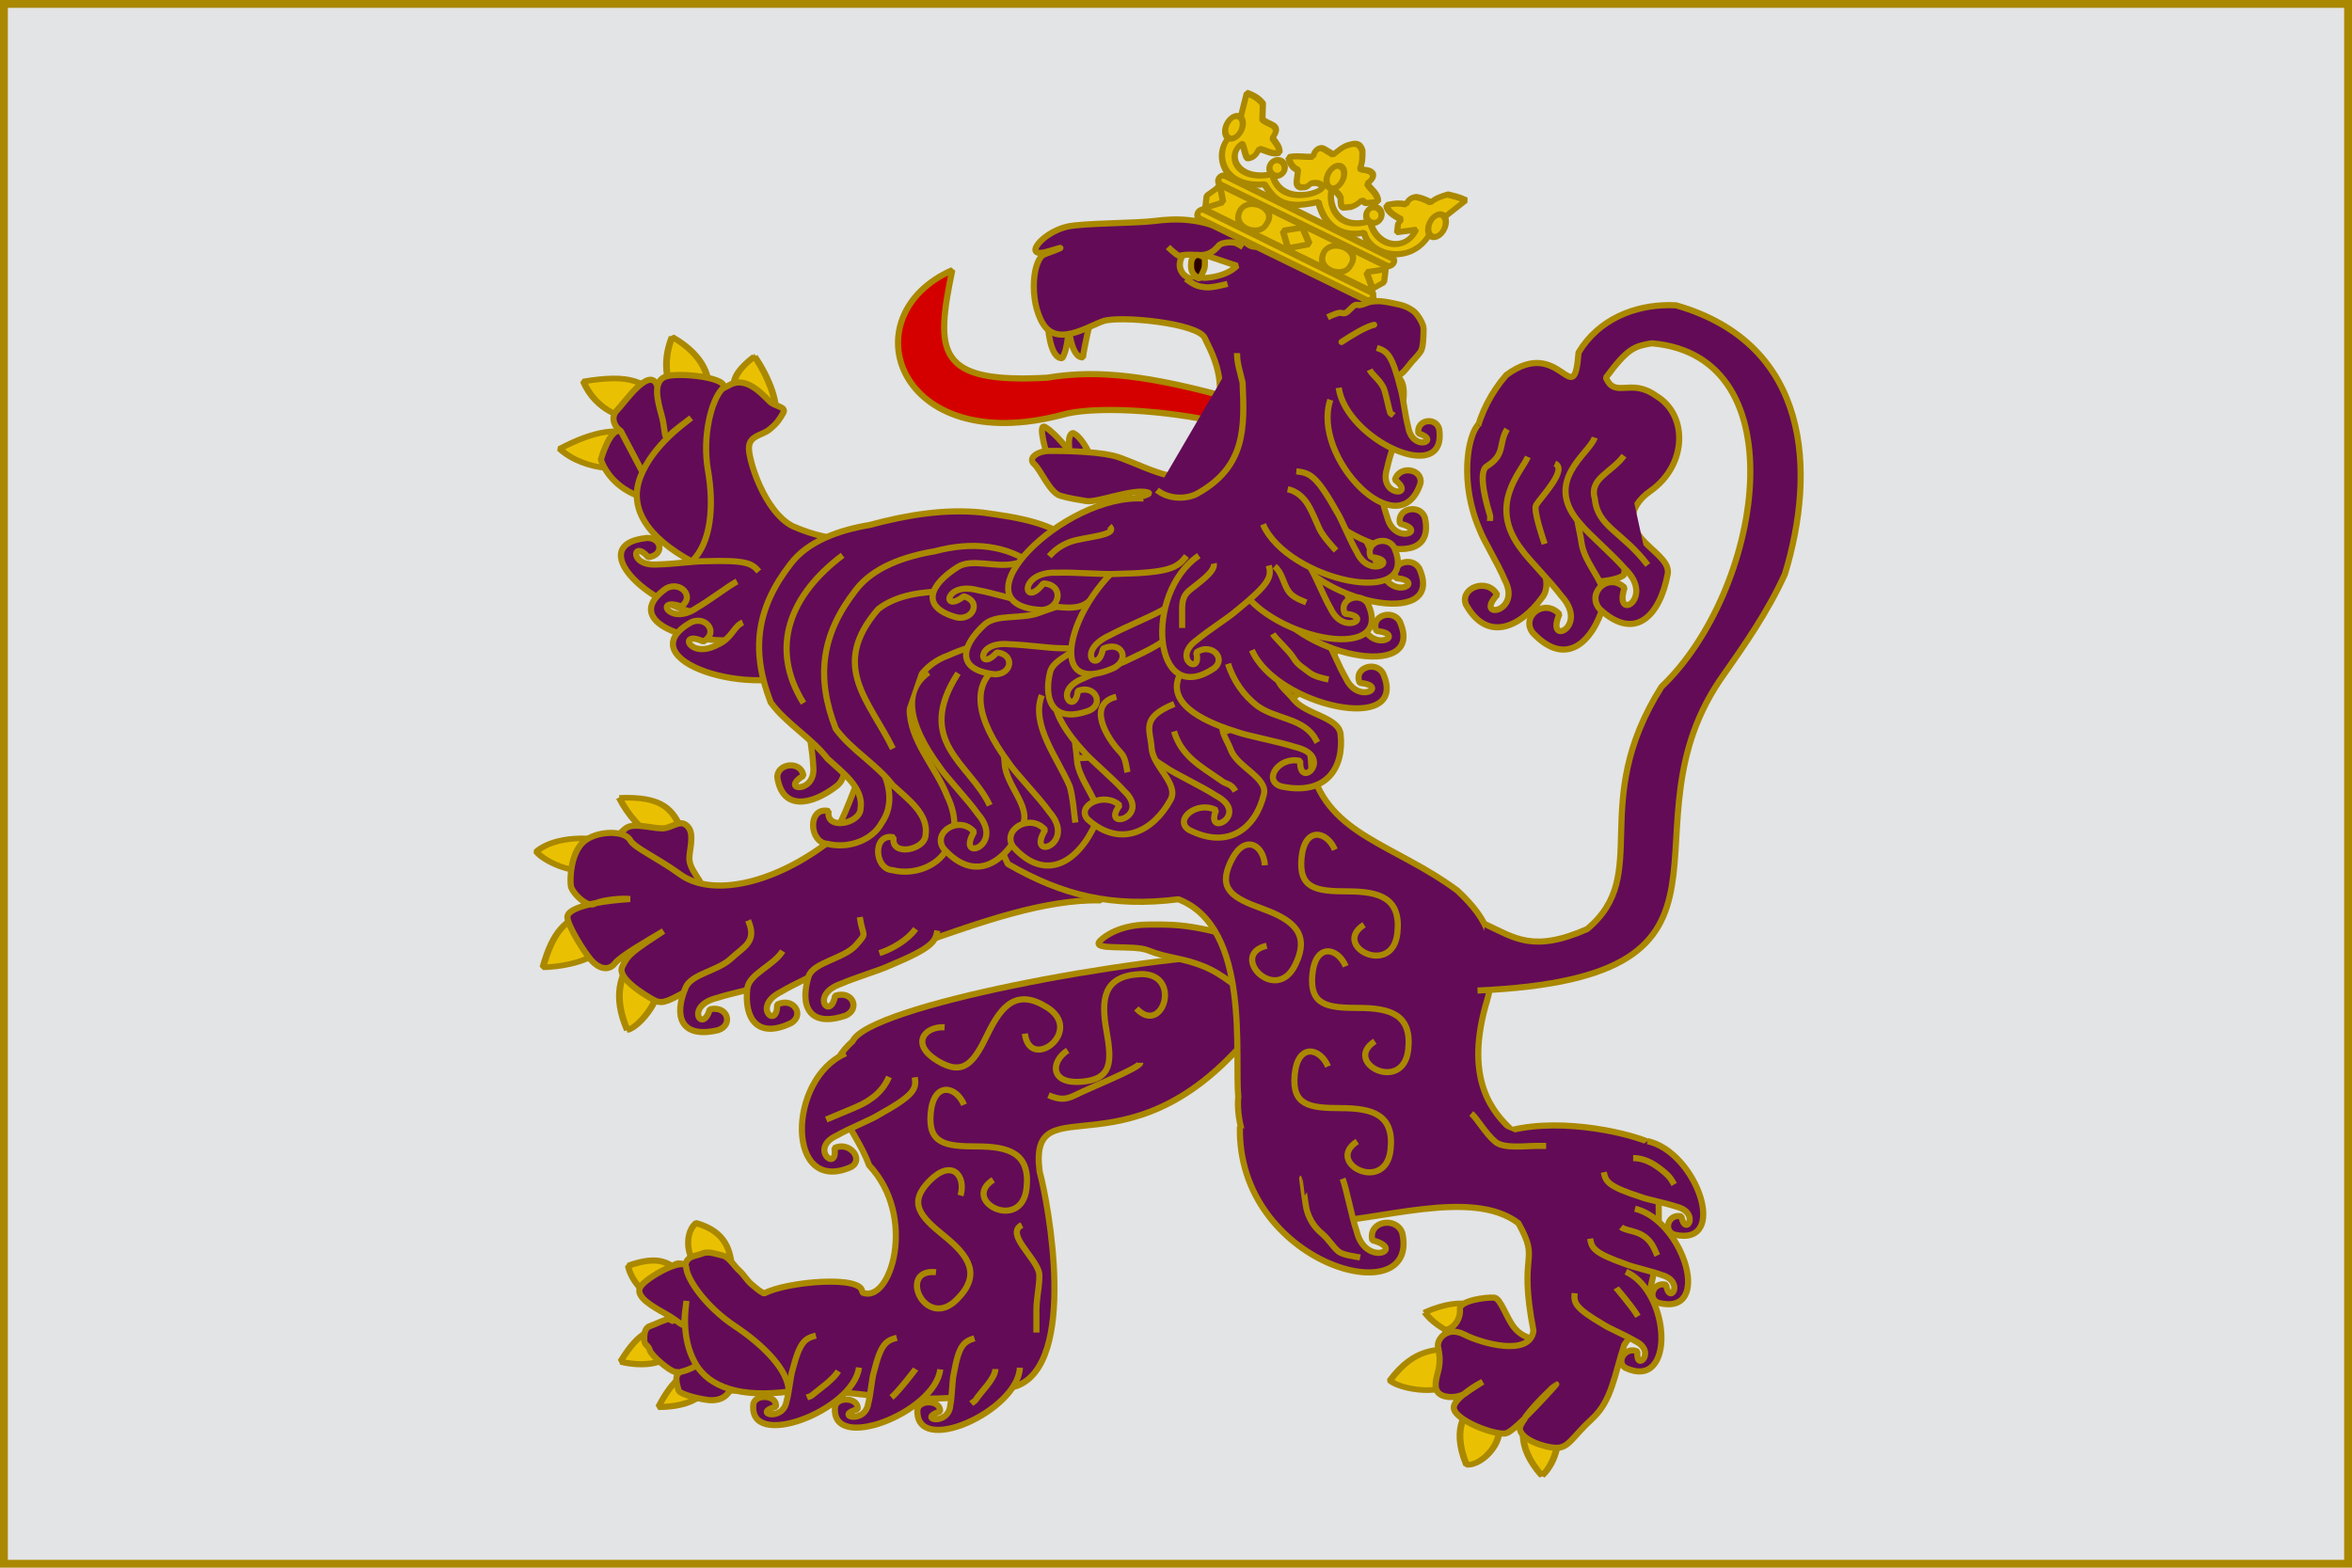 <?xml version="1.0" encoding="UTF-8"?>
<!-- Created with Inkscape (http://www.inkscape.org/) -->
<svg id="Reino_Leon" width="750" height="500" version="1.0" xmlns="http://www.w3.org/2000/svg" xmlns:cc="http://creativecommons.org/ns#" xmlns:dc="http://purl.org/dc/elements/1.1/" xmlns:rdf="http://www.w3.org/1999/02/22-rdf-syntax-ns#" xmlns:xlink="http://www.w3.org/1999/xlink">
 <g id="layer1" transform="translate(540.865 -232.396)">
  <rect id="rect15225" x="-539.615" y="233.646" width="747.5" height="497.5" style="fill:#e3e4e5;stroke-width:2.5;stroke:#aa8800"/>
  <g id="g5628" transform="matrix(.992 0 0 .992 -735.092 393.637)" style="fill:#630b57">
   <g id="g5631" transform="matrix(.576 0 0 .576 1033.633 -198.115)" style="fill:#630b57">
    <g id="g15927" transform="translate(-1432.404 -1964.693)" style="fill:#630b57">
     <g id="g26480" transform="matrix(3.432 0 0 3.432 -1967.709 1283.445)" style="fill:#630b57;stroke:#aa8800">
      <path id="path26482" d="m667.781 437.928c3.209-5.248 5.067-5.249 8.212-5.662 0.139 1.179 0.354 1.969-0.212 3.143 0.421 3.623-5.968 3.167-7.999 2.519z" style="fill-rule:evenodd;fill:#eac102;stroke-linejoin:bevel;stroke:#aa8800"/>
      <g id="g26484" transform="matrix(.55 0 0 .462 2172.075 -485.818)" style="fill:#eac102;stroke-linejoin:bevel;stroke-width:1.984;stroke:#aa8800">
       <path id="path26486" d="m-2462.652 2039.669c-7.982-10.726-5.747-18.834-3.26-22.384 2.301 0.9 4.253 1.823 6.442 4.42 3.265 2.668 0.953 13.634-3.182 17.963z" style="fill-rule:evenodd;fill:#eac102;stroke-linejoin:bevel;stroke-width:1.984;stroke:#aa8800"/>
       <path id="path26488" d="m-2484.983 2035.764c-4.753-13.668 0.453-20.096 3.61-22.1 1.903 1.948 3.48 3.746 4.866 7.181 3.917 5.263-3.716 15.638-8.476 14.919z" style="fill-rule:evenodd;fill:#eac102;stroke-linejoin:bevel;stroke-width:1.984;stroke:#aa8800"/>
       <path id="path26490" d="m-2507.6 2006.154c7.313-11.798 14.192-11.044 19.958-11.008-0.1 2.938 0.058 6.297-0.829 10.395-2.451 6.473-16.012 3.886-19.129 0.613z" style="fill-rule:evenodd;fill:#eac102;stroke-linejoin:bevel;stroke-width:1.984;stroke:#aa8800"/>
       <path id="path26492" d="m-2497.302 1982.154c12.116-6.362 17.203-1.776 22.33 2.049-1.36 2.447-3.963 3.821-6.06 5.235-2.167 4.05-12.156-0.587-16.27-7.285z" style="fill-rule:evenodd;fill:#eac102;stroke-linejoin:bevel;stroke-width:1.984;stroke:#aa8800"/>
      </g>
      <g id="g26494" transform="matrix(.55 0 0 .462 2171.798 -486.285)" style="fill:#eac102;stroke-linejoin:bevel;stroke-width:1.984;stroke:#aa8800">
       <path id="path26496" d="m-2745.558 1655.468c13.996-2.807 18.436 0.051 22.739 6.923-0.651 1.781-3.823 5.691-6.678 6.21-3.491 0.416-12.235-2.44-16.061-13.133z" style="fill-rule:evenodd;fill:#eac102;stroke-linejoin:bevel;stroke-width:1.984;stroke:#aa8800"/>
       <path id="path26498" d="m-2694.972 1646.643c4.093 6.895 7.987 18.24 5.442 22.366-2.884 0.041-7.445-2.72-9.287-5.584 1.755-2.241-8.162-5.824 3.845-16.782z" style="fill-rule:evenodd;fill:#eac102;stroke-linejoin:bevel;stroke-width:1.984;stroke:#aa8800"/>
       <path id="path26500" d="m-2752.559 1679.167c10.084-6.34 18.748-8.528 24.705-3.113-1.227 2.465-1.155 6.05-3.467 7.603 0.409 3.709-13.747 3.811-21.238-4.49z" style="fill-rule:evenodd;fill:#eac102;stroke-linejoin:bevel;stroke-width:1.984;stroke:#aa8800"/>
       <path id="path26502" d="m-2719.326 1639.769c9.717 6.597 11.691 14.969 10.372 20.717-3.054 0.822-6.455 0.405-8.765-0.991-2.921-1.43-4.813-10.373-1.607-19.726z" style="fill-rule:evenodd;fill:#eac102;stroke-linejoin:bevel;stroke-width:1.984;stroke:#aa8800"/>
      </g>
      <path id="path26504" d="m672.089 297.622 2.855-5.837c-2.751-0.45-5.294-4.346-7.076-5.131-1.781-0.785-3.279 4.587-3.279 4.587 0.681 2.048 2.758 5.112 7.5 6.381z" style="fill-rule:evenodd;fill:#630b57;stroke-linejoin:bevel;stroke:#aa8800"/>
      <path id="path26506" d="m679.455 308.622c3.151 4.479 4.213 10.429 7.953 11.428 33.759 9.015 8.943 1.056 12.775 1.508 3.832 0.452 6.823 6.426 10.656 6.878 3.832 0.452 11.062-4.315 14.895-3.862 3.832 0.452 9.946-0.678 12.775 1.508l1.706-22.524c-26.302-4.907-30.086 4.729-44.423-1.478-4.722-2.395-7.327-11.135-7.122-12.949 0.208-1.838 2.101-1.804 3.315-2.771 1.263-1.005 1.722-1.765 2.262-2.719 0.516-0.911-1.055-1.038-1.906-1.609-0.851-0.571-3.802-4.643-6.826-2.918-3.12 1.78-10.504 3.702-11.737 0.178-1.208-3.453-5.406 2.777-6.548 3.91-1.142 1.134-0.459 2.739 0.585 3.373z" style="fill-rule:evenodd;fill:#630b57;stroke-linejoin:bevel;stroke:#aa8800"/>
      <path id="path26508" d="m679.346 307.812c-7.287-3.99-10.308-8.732-8.317-13.796 2.015-5.125 7.103-8.64 8.245-9.564-1.215 0.984-2.541 1.826-3.532 2.854-0.991 1.028-0.61-0.882-1.269-3.226-0.659-2.345-1.528-5.536 0.618-6.33 2.146-0.795 10.931 0.236 9.235 1.982-1.733 1.785-3.302 7.654-2.325 13.253 1.008 5.782 0.522 11.855-2.655 14.827z" style="fill-rule:evenodd;fill:#630b57;stroke-linejoin:bevel;stroke:#aa8800"/>
      <path id="path26510" d="m690.271 309.444c-1.131-1.343-2.006-1.887-8.876-1.67-1.467-0.02-5.173 0.481-7.397 0.517-5.008 0.455-4.203-4.157-1.741-1.182 2.681-0.242 2.287-3.163-0.161-3.124-11.339 1.152 2.464 13.632 12.583 12.526" style="fill-rule:evenodd;fill:#630b57;stroke-linejoin:bevel;stroke:#aa8800"/>
      <path id="path26512" d="m686.72 311.06c-1.393 0.736-4.503 3.126-6.566 4.306-4.368 3.017-7.014-1.828-2.507-0.239 2.339-1.614-0.186-4.216-2.457-2.918-9.798 6.947 12.375 11.826 21.061 5.552" style="fill-rule:evenodd;fill:#630b57;stroke-linejoin:bevel;stroke:#aa8800"/>
      <path id="path26514" d="m687.672 317.728c-1.486 0.613-1.777 2.565-3.992 3.564-4.77 2.633-6.639-2.446-2.437-0.459 2.554-1.408 0.461-4.233-1.977-3.134-10.728 6.086 10.397 12.917 19.926 7.407" style="fill-rule:evenodd;fill:#630b57;stroke-linejoin:bevel;stroke:#aa8800"/>
      <g id="g26516" transform="matrix(.55 0 0 .462 2171.798 -486.285)" style="fill:#eac102;stroke-linejoin:bevel;stroke-width:1.984;stroke:#aa8800">
       <path id="path26518" d="m-2734.942 1802.047c12.774-0.615 15.768 3.932 18.505 11.506-2.067 1.389-5.947 1.056-8.545 1.127-2.884-0.321-7.521-6.771-9.96-12.633z" style="fill-rule:evenodd;fill:#eac102;stroke-linejoin:bevel;stroke-width:1.984;stroke:#aa8800"/>
       <path id="path26520" d="m-2759.439 1820.967c5.402-5.663 17.102-5.543 22.727-2.91-0.21 3.077-2.912 7.151-6.121 8.062-3.547 4.13-14.308-1.413-16.605-5.152z" style="fill-rule:evenodd;fill:#eac102;stroke-linejoin:bevel;stroke-width:1.984;stroke:#aa8800"/>
       <path id="path26522" d="m-2757.517 1861.67c3.03-13.054 6.971-16.922 13.149-19.296 0.876 2.434 5.437 7.908 4.69 10.762-1.49 7.008-14.705 8.639-17.839 8.534z" style="fill-rule:evenodd;fill:#eac102;stroke-linejoin:bevel;stroke-width:1.984;stroke:#aa8800"/>
       <path id="path26524" d="m-2732.562 1883.829c-4.461-12.366-1.738-19.464 1.328-25.148 2.019 1.378 6.879 4.394 8.055 6.912 1.45 5.637-5.139 16.747-9.384 18.236z" style="fill-rule:evenodd;fill:#eac102;stroke-linejoin:bevel;stroke-width:1.984;stroke:#aa8800"/>
      </g>
      <path id="path26526" d="m680.787 359.987c-7.476 2.704-11.022-0.885-13.587-3.102-2.564-2.217 0.032-4.524 1.407-5.653 1.375-1.129 5.017 0.281 6.521-0.068 1.503-0.348 2.539-1.434 3.638-0.184 1.098 1.25 0.154 3.922 0.211 5.231 0.057 1.31 0.992 2.422 1.81 3.776z" style="fill-rule:evenodd;fill:#630b57;stroke-linejoin:bevel;stroke:#aa8800"/>
      <path id="path26528" d="m706.35 343.478c-1.907 4.887-3.396 8.977-5.473 10.497-8.719 6.38-18.319 8.384-23.39 4.731-3.95-2.846-7.413-4.284-8.128-5.564-0.959-1.717-5.694-1.554-7.704 0.375-2.011 1.929-2.129 6.027-1.943 7.096 0.157 0.901 1.876 2.756 3.089 2.958 0.296-0.069 0.7-0.149 1.034-0.213 1.301-0.516 3.942-0.79 5.51-0.651-2.261 0.156-4.029 0.369-5.51 0.651-0.113 0.045-0.309 0.121-0.399 0.169-0.178 0.095-0.408 0.081-0.636 0.044-2.564 0.597-3.716 1.348-3.656 2.153 0.104 1.394 2.706 5.614 3.888 6.948 1.182 1.333 2.764 1.825 3.822 0.514 1.057-1.311 5.262-3.656 7.915-5.265-5.194 3.387-5.797 3.867-6.712 5.805-0.868 1.837 3.461 4.444 4.891 5.272 1.43 0.828 2.048 0.626 5.409-1.213 3.318-1.815 3.098 0.438 8.155-1.357 18.155 1.405 41.008-13.861 59.34-13.503 0.453-1.023 0.713-1.763 0.936-2.414-0.077-0.749 0.045-1.343 0.172-1.706-0.187-1.621-0.243-3.367-0.882-5.186-0.862-2.454-1.041-4.231-2.711-6.274-4.19-5.126 45.451-56.182-37.016-3.867zm40.438 17.033c0.024 0.235 0.291 0.547 0.71 0.924-0.029-0.107-0.057-0.231-0.093-0.333-0.165-0.471-0.261-0.954-0.345-1.463-0.068 0.251-0.155 0.529-0.272 0.871z" style="fill-rule:evenodd;fill:#630b57;stroke-linejoin:bevel;stroke:#aa8800"/>
      <path id="path26530" d="m699.923 371.684c-0.527 1.836-1.176 2.73-8.437 4.978-1.519 0.551-5.622 1.355-7.956 2.119-5.438 1.323-2.364 5.935-1.241 1.885 2.91-0.71 3.915 2.537 1.346 3.379-3.093 0.717-4.891 0.113-5.677-1.233-0.785-1.346-0.558-3.436 0.403-5.692 0.96-2.256 5.223-2.691 7.368-4.704 2.145-2.014 4.315-2.714 2.802-6.226" style="fill-rule:evenodd;fill:#630b57;stroke-linejoin:bevel;stroke:#aa8800"/>
      <path id="path26532" d="m707.678 367.483c0.03 1.889-0.334 2.891-6.705 6.594-1.308 0.853-5.046 2.494-7.082 3.725-4.877 2.424-0.541 6.245-0.647 2.086 2.61-1.299 4.54 1.634 2.299 2.99-2.784 1.344-4.704 1.138-5.862-9.2e-4 -1.157-1.139-1.552-3.21-1.287-5.598 0.266-2.387 4.266-3.704 5.751-6.105" style="fill-rule:evenodd;fill:#630b57;stroke-linejoin:bevel;stroke:#aa8800"/>
      <path id="path26534" d="m680.049 415.414c5.085 1.432 5.603 4.718 5.879 7.434-1.414 0.055-3.486 0.239-4.845-0.309-2.157 0.022-3.371-5.133-1.034-7.125z" style="fill-rule:evenodd;fill:#eac102;stroke-linejoin:bevel;stroke:#aa8800"/>
      <path id="path26536" d="m673.934 445.321c2.661-5.039 4.331-5.462 7.141-6.516 0.175 0.937 1.176 2.314 0.717 3.407-1.294 2.563-5.336 3.14-7.858 3.109z" style="fill-rule:evenodd;fill:#eac102;stroke-linejoin:bevel;stroke:#aa8800"/>
      <path id="path26538" d="m771.677 371.072c-0.069 7.9e-4 -0.137 9e-3 -0.206 0.029-0.168 0.047-0.336 0.203-0.481 0.404 0.532-0.017 1.099-0.037 1.598-0.043 0 0-0.43-0.395-0.911-0.39zm-0.687 0.433c-20.187 0.646-62.843 8.608-65.464 14.333-7.71 6.893 0.271 13.326 2.664 20.164 7.921 8.371 3.516 22.732-1.117 20.698 0.306-2.905-12.428-1.759-15.949 0.173-0.722-0.37-1.368-0.929-2.028-1.487-0.721-0.609-1.369-1.695-1.925-2.165-0.85-0.717-1.718-2.301-2.784-2.526-0.784-0.166-2.289-0.752-3.214-0.361-1.107 0.467-2.366 0.362-2.784 1.617-0.058 0.098-0.1 0.202-0.12 0.303-0.142-0.068-0.276-0.124-0.412-0.159-0.629-0.244-1.497-0.125-1.77 0.765l0.481 8.097c-0.016 0.177-0.036 0.368-0.051 0.548-0.185-0.177-0.581-0.302-0.808-0.462-0.504-0.084-2.229 0.825-3.162 1.14-0.866 0.293-0.911 1.393-0.911 2.122-6e-5 1.115 0.611 0.791 0.911 1.804 0.255 0.861 3.172 3.361 4.125 3.522 0.205 0.035 0.361 0.021 0.533 0 0.014 0.847 0.093 1.48 0.223 1.487 0-4e-5 1.927 2.07 3.265 2.136 1.051 0.052 3.46-0.407 4.658-0.635 0.017-3e-3 0.036 3e-3 0.052 0 0.529 0.074 1.19 0.032 2.131-0.101 0.723-0.102 1.21-0.204 1.719-0.303 0.03-6e-3 0.073 6e-3 0.103 0 14.292-0.765 26.835 4.542 42.881-0.318 9.849-3.71 5.173-29.467 3.695-34.858-1.923-15.104 15.261 2.643 35.851-24.278-1.707-7.61-1.445-10.355-0.791-11.259z" style="fill-rule:evenodd;fill:#630b57;stroke-linejoin:bevel;stroke:#aa8800"/>
      <path id="path26540" d="m669.006 422.371c5.306-1.914 7.033-0.366 9.165 1.798-0.361 1.407-2.126 2.761-3.223 3.31-2.868 0.827-5.563-2.942-5.943-5.108z" style="fill-rule:evenodd;fill:#eac102;stroke-linejoin:bevel;stroke:#aa8800"/>
      <path id="path26542" d="m817.956 434.636c-1.698 2.373-8.154 2.269-11.535 2.138-3.472-0.135-5.437-3.61-4.153-4.048 1.259-0.429 2.156-1.934 2.006-3.282-0.161-1.444 4.44-2.023 5.591-1.895 1.06 0.118 1.921 3.223 3.248 4.873 1.373 1.709 3.402 1.987 4.844 2.214z" style="fill-rule:evenodd;fill:#630b57;stroke-linejoin:bevel;stroke:#aa8800"/>
      <path id="path26544" d="m773.387 370.755c-0.082 0.336-6.828-2.307-10.001-2.984-3.73-0.796-5.608-0.962-9.958-0.898-4.412 0.065-6.88 1.835-7.649 2.616-1.69 1.716 5.344 0.595 7.735 1.557 3.371 1.354 5.458 1.159 8.999 2.581 3.302 1.327 5.628 3.617 8.062 5.308 4.713 3.275 4.163-1.99 3.139-4.428-0.497-1.182-0.217-2.501-0.326-3.752z" style="fill-rule:evenodd;fill:#630b57;stroke-linejoin:bevel;stroke:#aa8800"/>
      <path id="path26546" d="m742.551 304.568c-0.589 0.024-1.134 0.049-1.701 0.09-25.237 1.801-29.266 19.175-31.55 31.405 6.514 0.206 9.624 3.221 14.744 7.683 2.035 1.774 2.549 3.455 3.866 5.751 0.976 1.702 1.363 3.415 1.856 4.987 0.093-0.621 0.36-0.569 0.258 0.809 0.179 0.489 0.367 0.998 0.619 1.438 0.047 0.083 0.06 0.182 0.103 0.27 8.881 5.123 16.916 7.107 27.739 5.751 11.832 4.536 9.09 25.539 9.752 32.072-0.692 6.848 4.955 17.586 12.328 20.602 10.537-0.34 25.659-5.761 33.215 3e-3 3.671 6.571-0.119 4.208 2.452 17.488-0.535 4.287-8.43 2.078-11.238 0.629-2.864-1.477-4.528 0.855-4.279 2.022 0.29 1.36 0.348 2.121 0.155 3.325-0.19 1.185-0.991 2.921-0.206 3.999 0.664 0.912 2.661 1.089 4.176 0.404 0.873-0.729 1.983-1.474 3.145-2.067-0.751 0.445-1.464 0.94-2.423 1.572-0.233 0.184-0.446 0.37-0.722 0.494-0.803 0.67-1.416 1.334-1.546 1.932-0.454 2.08 6.932 4.899 8.558 4.358 0.606-0.201 1.806-1.262 3.042-2.471-0.524 0.739-0.922 1.39-0.876 1.797 0.188 1.66 3.793 2.988 5.877 3.055 2.084 0.067 2.632-1.75 5.877-4.717 3.245-2.968 3.62-7.199 5.234-12.037 7.701-10.242 5.441-27.244 4.802-32.587-3.371-1.759-14.678-4.402-23.113-2.337-2.986-2.794-7.594-7.965-4.299-20.066 2.996-9.886 0.364-14.265-4.499-18.86-10.201-7.573-20.878-8.973-23.76-19.727-0.363-15.205-15.347-28.528-18.868-28.799-5.785-2.103-13.705-8.473-18.713-8.267zm77.392 137.065c0.043-8e-3 -2.707 3.089-5.104 5.436 1.627-2.274 5.054-5.427 5.104-5.436z" style="fill-rule:evenodd;fill:#630b57;stroke-linejoin:bevel;stroke:#aa8800"/>
      <path id="path26548" d="m807.133 377.596c49.139-2.177 21.73-25.995 40.165-51.558 3.004-4.292 7.01-9.938 9.831-16.195 5.031-16.546 4.29-37.35-17.702-43.692-0.368-0.019-0.729-0.029-1.1-0.029-5.568 1e-3 -11.446 2.202-14.763 7.708-0.777 10.045-2.876-2.931-11.763 3.673-4.784 5.495-7.18 13.775-4.013 20.68 1.41 1.959 1.347 1.385 2.319 3.533 5e-3 0.015 0.013 0.029 0.017 0.043-2.033 10.897 18.743 10.306 20.83 8.227 1.169-7.714 0.273-10.811 4.301-13.634 5.98-4.191 6.165-12.415 0.907-15.494-4.169-3.001-6.639 0.557-8.146-2.945 3.601-4.872 4.667-5.095 7.442-5.586 24.255 2.042 17.836 40.414 1.598 55.86-12.092 19.157-1.369 30.488-12.099 39.419-8.821 3.873-11.797 1.405-16.619-0.823" style="fill-rule:evenodd;fill:#630b57;stroke-linejoin:bevel;stroke:#aa8800"/>
      <path id="path26550" d="m785.197 408.198c0.644 1.644 1.42 6.036 2.294 8.558 1.391 5.84 8.145 2.946 2.544 1.453-0.747-3.125 3.908-3.939 4.87-1.163 2.963 13.273-26.96 5.115-26.402-17.355" style="fill-rule:evenodd;fill:#630b57;stroke-linejoin:bevel;stroke:#aa8800"/>
      <path id="path26552" d="m715.627 391.705c0.282 1.868 0.043 2.839-5.958 6.166-1.22 0.774-4.811 2.2-6.722 3.311-4.649 2.141 0.277 6.142-0.382 2.027 2.487-1.147 4.843 1.852 2.74 3.074-10.637 4.73-10.47-14.321-0.906-18.467" style="fill-rule:evenodd;fill:#630b57;stroke-linejoin:bevel;stroke:#aa8800"/>
      <path id="path26554" d="m682.77 437.232c-1.11 0.494-3.435 2.004-5 2.333-1.479 0.311-0.737 2.272-0.556 3.033 0.183 0.77 4.313 1.633 5.278 1.633 2.295 0 2.957-1.194 3.611-2.566 0.055-0.115-2.711-3.779-3.333-4.433z" style="fill-rule:evenodd;fill:#630b57;stroke-linejoin:bevel;stroke:#aa8800"/>
      <path id="path26556" d="m695.138 442.823c-7.626 0.99-12.98-0.555-15.268-4.722-2.315-4.217-1.467-8.897-1.373-10.033-0.1 1.209-0.374 2.382-0.294 3.511 0.079 1.129-1.027-0.264-3.126-1.43-2.099-1.166-4.937-2.767-4.09-4.306 0.847-1.538 7.354-5.124 7.48-3.2 0.128 1.967 3.266 6.439 7.885 9.512 4.77 3.174 8.764 7.253 8.786 10.668z" style="fill-rule:evenodd;fill:#630b57;stroke-linejoin:bevel;stroke:#aa8800"/>
      <path id="path26558" d="m699.558 433.714c-1.794 0.481-2.608 0.955-3.808 5.597-0.334 0.978-0.536 3.561-0.965 5.057-0.531 3.446-5.698 1.959-1.736 0.922 0.286-1.844-3.177-2.18-3.649-0.534-1.062 7.826 16.298 1.152 17.156-5.848" style="fill-rule:evenodd;fill:#630b57;stroke-linejoin:bevel;stroke:#aa8800"/>
      <path id="path26560" d="m712.714 434.067c-1.788 0.495-2.598 0.976-3.746 5.627-0.323 0.98-0.497 3.565-0.909 5.064-0.493 3.45-5.677 2.003-1.726 0.936 0.266-1.846-3.201-2.156-3.655-0.505-0.976 7.834 16.31 1.025 17.091-5.981" style="fill-rule:evenodd;fill:#630b57;stroke-linejoin:bevel;stroke:#aa8800"/>
      <path id="path26562" d="m725.332 434.146c-1.752 0.579-2.528 1.097-3.362 5.795-0.257 0.994-0.257 3.583-0.568 5.099-0.261 3.467-5.533 2.269-1.66 1.016 0.141-1.856-3.341-2.001-3.683-0.332-0.448 7.868 16.353 0.251 16.662-6.781" style="fill-rule:evenodd;fill:#630b57;stroke-linejoin:bevel;stroke:#aa8800"/>
      <path id="path26564" d="m822.928 426.817c-0.151 1.585 0.061 2.403 4.691 5.111 0.945 0.634 3.697 1.777 5.174 2.682 3.573 1.729-8e-3 5.2 0.355 1.708-1.912-0.927-3.588 1.652-1.964 2.648 8.17 3.814 7.419-12.299 0.077-15.638" style="fill-rule:evenodd;fill:#630b57;stroke-linejoin:bevel;stroke:#aa8800"/>
      <path id="path26566" d="m825.453 417.945c0.245 1.577 0.655 2.339 5.855 4.179 1.081 0.455 4.057 1.092 5.725 1.72 3.923 1.067 1.28 5.088 0.77 1.609-2.099-0.573-3.101 2.243-1.264 2.934 8.936 2.303 4.21-13.326-3.798-15.309" style="fill-rule:evenodd;fill:#630b57;stroke-linejoin:bevel;stroke:#aa8800"/>
      <path id="path26568" d="m827.671 407.139c0.301 1.57 0.738 2.322 6.002 4.029 1.097 0.427 4.094 0.988 5.784 1.574 3.96 0.967 1.463 5.053 0.827 1.589-2.119-0.519-3.019 2.32-1.158 2.964 9.014 2.076 3.729-13.426-4.346-15.206" style="fill-rule:evenodd;fill:#630b57;stroke-linejoin:bevel;stroke:#aa8800"/>
      <path id="path26570" d="m766.242 285.442c-10.274-2.441-21.965-2.886-26.682-1.467-26.791 7.041-34.609-16.13-17.833-23.544-2.735 13.275-2.752 18.511 15.462 17.492 6.83-1.124 14.317-0.86 28.228 2.885 0.479 0.827 0.881 3.195 0.825 4.633z" style="fill-rule:evenodd;fill:#d40000;stroke-linejoin:bevel;stroke:#aa8800"/>
      <path id="path26572" d="m737.333 291.159s-1.959-6.104-0.459-5.185c1.713 1.05 3.95 3.97 3.95 3.97s-0.527-2.805 0.533-3.02c1.209 0.455 2.409 2.834 2.409 2.834z" style="fill-rule:evenodd;fill:#630b57;stroke-linejoin:bevel;stroke:#aa8800"/>
      <path id="path26574" d="m759.606 305.784c-2.126 0.449-8.94-0.511-11.203-0.511-2.925 0-5.388-0.511-8.478-0.511-2.142 0-4.284-0.095-6.358 0.256-3.906 0.66-7.824 1.058-11.506 2.302-2.18 0.737-3.39 1.304-5.147 2.046-1.567 0.662-3.717 5.512-4.542 6.905-0.935 1.579 0.606 5.122 0.606 6.905 0 2.056 1.491 4.3 2.119 5.626 0.754 1.593 3.614 2.796 5.147 4.092 3.633 3.069 9.417 5.123 13.928 6.393 2.379 0.67 5.004 0.511 7.569 0.511 3.046 0 8.017-0.56 10.9-1.534 3.302-1.115 7.823-1.396 10.9-2.046 3.474-0.734 6.553-2.502 9.689-4.092 3.688-1.869 5.808-3.131 8.478-6.138 2.352-2.649 3.318-5.329 4.239-8.439 0.684-2.31 0.605-5.548 0.605-7.928 0-3.01 0.506-5.206 1.211-8.183 0.082-0.345 0.202-0.682 0.303-1.023 0.101-0.341 0.202-0.682 0.303-1.023 0.745-2.518 1.371-5.144 2.119-7.672 0.765-2.584 1.432-5.418 2.422-7.928 0.854-2.165 1.211-3.283 1.211-5.626 0-1.161-2.406-3.547-3.028-4.859-0.748-1.58-0.606-3.613-0.606-5.882 0-2.163-0.08-2.881-1.817-4.347-2.052-1.733-3.828-2.872-5.753-4.092-1.806-1.144-3.251-2.779-5.147-3.58-1.783-0.753-3.106-0.256-5.147-0.256-1.414 0-3.699 0.525-4.844 0.767-1.456 0.307-0.843 2.447-1.514 3.58-0.09 0.152 0 0.341 0 0.511 0 1.735-1.514 2.8-1.514 4.859 0 2.842 0.303 5.625 0.303 8.439 0 2.437 0.303 4.749 0.303 7.161 0 2.045-0.066 5.737-1.211 7.672-0.989 1.67-0.576 4.028-1.211 5.37-0.763 1.611-0.244 3.481-1.211 5.115 1.055 4.007 3.087 5.133-2.119 7.161z" style="fill-rule:evenodd;fill:#630b57;stroke-linejoin:bevel;stroke:#aa8800"/>
      <path id="path26576" d="m744.173 268.749s-1.024 4.29-1.195 5.865c-1.972 0.163-2.363-5.18-2.363-5.18s0.073 3.519-1.004 5.306c-2.053 0.166-2.351-5.426-2.351-5.426z" style="fill-rule:evenodd;fill:#630b57;stroke-linejoin:bevel;stroke:#aa8800"/>
      <path id="path26578" d="m751.001 329.738c-3.375 3.068-1.823 6.991 5.406 11.538 1.446 1.037 5.908 3.111 8.198 4.617 5.706 3.023-1.871 7.008 0.017 2.371-3.052-1.619-6.94 1.531-4.42 3.189 3.274 1.681 6.006 1.575 8.078 0.378 2.072-1.197 3.484-3.484 4.118-6.167 0.634-2.683-4.327-4.411-5.367-7.189-1.04-2.777-3.176-4.167 1.561-7.448" style="fill-rule:evenodd;fill:#630b57;stroke-linejoin:bevel;stroke:#aa8800"/>
      <path id="path26580" d="m758.955 325.814c-2.189 3.758 0.633 7.139 9.103 9.74 1.738 0.642 6.718 1.546 9.423 2.433 6.493 1.51 0.592 7.166 0.823 2.267-3.474-0.81-6.127 3.151-3.149 4.128 3.708 0.815 6.289 0.051 7.866-1.598 1.577-1.649 2.152-4.183 1.846-6.906-0.305-2.724-5.645-3.175-7.587-5.583-1.941-2.408-4.46-3.22-1.039-7.513" style="fill-rule:evenodd;fill:#630b57;stroke-linejoin:bevel;stroke:#aa8800"/>
      <path id="path26582" d="m775.854 313.616c2.172 0.217 3.269 0.658 6.592 6.583 0.788 1.229 2.128 4.636 3.245 6.536 2.073 4.483 7.087 1.266 2.3 0.821-1.111-2.399 2.535-3.672 3.764-1.582 4.549 10.217-17.346 5.415-21.314-3.745" style="fill-rule:evenodd;fill:#630b57;stroke-linejoin:bevel;stroke:#aa8800"/>
      <path id="path26584" d="m778.579 305.177c2.172 0.217 3.269 0.658 6.592 6.583 0.788 1.229 2.128 4.636 3.245 6.536 2.072 4.483 7.087 1.266 2.3 0.821-1.111-2.399 2.535-3.672 3.764-1.582 4.549 10.217-17.346 5.415-21.314-3.745" style="fill-rule:evenodd;fill:#630b57;stroke-linejoin:bevel;stroke:#aa8800"/>
      <path id="path26586" d="m781.764 296.581c2.172 0.217 3.269 0.658 6.592 6.583 0.788 1.229 2.128 4.636 3.244 6.536 2.073 4.483 7.087 1.266 2.3 0.821-1.111-2.399 2.535-3.672 3.764-1.582 4.549 10.217-17.346 5.415-21.314-3.745" style="fill-rule:evenodd;fill:#630b57;stroke-linejoin:bevel;stroke:#aa8800"/>
      <path id="path26588" d="m765.501 308.381c-2.253-2.035-20.164 3.225-22.716-0.778-5.417-8.496 13.088-10.342 10.72-11.026-2.368-0.683-8.294 1.728-9.98 1.415-1.686-0.313-2.492-0.373-4.218-0.865-1.725-0.492-3.178-4.204-4.258-5.154-1.09-0.958 0.529-2.131 2.477-2.143 1.947-0.012 7.084 0.038 10.285 0.752 3.458 0.771 11.833 5.886 12.828 1.998 8.261-11.56 3.181-18.63 2.158-21.089-1.024-2.46-13.896-3.694-16.53-2.767-2.634 0.928-7.503 4.194-9.809 0.402-2.306-3.792-1.67-10.589 0.301-11.292 2.231-0.795 4.074-1.557 0.759-0.509-4.677 1.477-1.339-3.029 2.942-3.981 2.596-0.577 11.041-0.519 14.188-0.914 3.079-0.386 7.449-0.636 12.41 1.961 4.01 2.099 1.999 3.036 7.617 1.4" style="fill-rule:evenodd;fill:#630b57;stroke-linejoin:bevel;stroke:#aa8800"/>
      <path id="path26620" d="m782.752 268.093s1.307-0.627 1.914-0.718c0.271-0.041 0.641 0.136 0.904 0.057 0.65-0.197 1.118-1.157 1.768-1.355 0.197-0.06 0.474 0.067 0.678 0.042 0.518-0.064 1.149-0.422 1.661-0.524 0.409-0.082 0.968-0.135 1.382-0.123 0.751 0.021 1.732 0.211 2.458 0.363 0.606 0.127 1.424 0.299 1.98 0.542 0.486 0.213 1.115 0.566 1.475 0.929 0.545 0.551 1.092 1.452 1.315 2.175 0.111 0.361 0.081 0.88 0.066 1.26-0.031 0.811-0.043 1.924-0.346 2.699-0.104 0.267-0.375 0.571-0.558 0.802-0.295 0.373-0.75 0.829-1.063 1.189-0.41 0.472-0.886 1.155-1.342 1.591-0.274 0.261-0.682 0.573-1.01 0.774-0.547 0.335-1.94 0.925-1.94 0.925" style="fill-rule:evenodd;fill:#630b57;stroke-linejoin:bevel;stroke:#aa8800"/>
      <path id="path26622" d="m790.325 269.322c-1.365 0.289-3.773 1.779-5.298 2.79" style="fill-rule:evenodd;fill:#630b57;stroke-linecap:round;stroke-linejoin:bevel;stroke:#aa8800"/>
      <g id="g26624" transform="matrix(.902 -.052 .037 .853 981.291 240.795)" style="fill:#e3e4e5;stroke-linejoin:bevel;stroke-width:1.139;stroke:#aa8800">
       <path id="path26626" d="m-245.093 4.355c-0.198-0.02-0.402-0.02-0.609-0.02-0.996 0.93-1.408 1.936-1.326 3.034 0.166 1.099 0.742 1.859 1.904 2.366 1.334-0.079 5.734 0.518 8.38-1.977-0.561-0.19-7.753-3.345-8.349-3.404z" style="fill:#e3e4e5;stroke-linejoin:bevel;stroke-width:1.139;stroke:#aa8800"/>
      </g>
      <path id="path26628" d="m759.712 261.836c1.557 1.205 2.148 1.252 3.2 1.382 1.074 0.133 3.581-0.563 3.581-0.563" style="fill-rule:evenodd;fill:#630b57;stroke-linejoin:bevel;stroke:#aa8800"/>
      <path id="path26630" d="m756.809 256.661s1.292 1.3 1.835 1.457c2.599-0.706 4.228 0.883 6.364-1.614 0.304-0.529 1.769-0.687 2.625-0.536 0.398 0.07 1.376 0.707 1.376 0.707" style="fill-rule:evenodd;fill:#630b57;stroke-linejoin:bevel;stroke:#aa8800"/>
      <path id="path26632" d="m755.013 296.2c1.664 1.365 4.386 1.62 6.393 0.66 8.14-4.433 7.838-10.93 7.53-18.136-0.361-1.591-0.931-3.169-0.898-4.801" style="fill-rule:evenodd;fill:#630b57;stroke-linejoin:bevel;stroke:#aa8800"/>
      <path id="path26634" d="m700.58 325.542c-1.814 1.117-2.546 1.964-2.215 8.457-0.02 1.389 0.68 4.879 0.74 6.982 0.644 4.724-5.608 4.12-1.592 1.688-0.343-2.529-4.297-2.055-4.231 0.26 0.406 2.673 1.762 3.834 3.544 3.924 1.782 0.089 3.99-0.893 6.098-2.507 2.108-1.614 0.942-5.085 2.327-7.524 1.385-2.439 1.318-4.39 5.759-4.572" style="fill-rule:evenodd;fill:#630b57;stroke-linejoin:bevel;stroke:#aa8800"/>
      <path id="path26636" d="m742.348 305.528c-3.687-4.017-10.072-4.883-15.645-5.665-6.23-0.666-12.48 0.417-18.394 2.01-4.928 0.819-10.028 2.6-12.847 6.299-5.692 7.32-6.485 14.253-3.25 22.577 2.509 3.441 6.631 5.761 9.235 9.144 2.459 2.284 5.927 4.731 5.364 8.17-0.123 2.42-5.725 3.523-5.184 0.345-3.459-0.804-3.246 5.169-0.17 5.336 3.456 0.849 7.315-0.64 8.788-3.414 1.863-2.638 1.427-5.863 0.104-8.592-1.855-4.826-6.194-9.071-6.123-14.339-0.069-3.597 2.299-7.21 6.331-8.606 2.342-1.051 4.891-1.912 7.569-2.014" style="fill-rule:evenodd;fill:#630b57;stroke-linejoin:bevel;stroke:#aa8800"/>
      <path id="path26638" d="m785.313 286.219c2.099 0.518 3.094 1.107 5.207 7.415 0.536 1.322 1.188 4.87 1.916 6.9 1.163 4.711 6.74 2.241 2.106 1.132-0.625-2.521 3.221-3.266 4.023-1.032 2.479 10.713-18.169 2.909-20.283-6.68" style="fill-rule:evenodd;fill:#630b57;stroke-linejoin:bevel;stroke:#aa8800"/>
      <path id="path26640" d="m793.57 277.227c1.607 1.253 2.189 2.153 0.761 8.598-0.216 1.385-1.5 4.808-1.916 6.9-1.438 4.657 4.857 4.538 1.291 1.805 0.768-2.493 4.605-1.716 4.147 0.586-3.419 10.526-17.806-4.217-14.652-13.6" style="fill-rule:evenodd;fill:#630b57;stroke-linejoin:bevel;stroke:#aa8800"/>
      <path id="path26642" d="m735.46 308.746c-4.716-3.735-10.663-4.187-16.577-2.593-4.928 0.819-10.028 2.6-12.848 6.299-5.692 7.32-6.485 14.253-3.25 22.577 2.509 3.441 6.631 5.761 9.235 9.144 2.459 2.284 5.926 4.731 5.364 8.17-0.123 2.42-5.725 3.523-5.184 0.345-3.459-0.804-3.246 5.169-0.17 5.336 3.456 0.849 7.315-0.64 8.788-3.414 1.863-2.638 1.427-5.863 0.104-8.592-1.855-4.826-6.194-9.071-6.123-14.339-0.069-3.597 2.299-7.21 6.331-8.606 2.342-1.051 4.891-1.912 7.569-2.014" style="fill-rule:evenodd;fill:#630b57;stroke-linejoin:bevel;stroke:#aa8800"/>
      <path id="path26644" d="m717.861 325.871c-3.975 2.827-3.636 7.968 1.774 15.34 1.046 1.628 4.591 5.295 6.287 7.71 4.429 5.135-3.685 7.976-0.646 2.868-2.368-2.75-6.841 0.043-4.976 2.701 2.556 2.882 5.111 3.465 7.36 2.559 2.249-0.906 4.193-3.301 5.528-6.375 1.335-3.075-2.767-6.453-2.953-10.078-0.186-3.625-1.772-5.858 3.522-8.588" style="fill-rule:evenodd;fill:#630b57;stroke-linejoin:bevel;stroke:#aa8800"/>
      <path id="path26646" d="m729.107 324.885c-4.14 2.899-3.787 8.172 1.847 15.734 1.09 1.67 4.781 5.43 6.547 7.907 4.612 5.267-3.838 8.18-0.673 2.942-2.466-2.82-7.124 0.044-5.181 2.77 2.662 2.956 5.322 3.554 7.664 2.625 2.342-0.929 4.366-3.385 5.756-6.539 1.39-3.153-2.882-6.619-3.075-10.336-0.193-3.718-1.845-6.008 3.667-8.808" style="fill-rule:evenodd;fill:#630b57;stroke-linejoin:bevel;stroke:#aa8800"/>
      <path id="path26648" d="m720.851 312.689c-3.933 4e-3 -8.214 0.541-11.191 2.894-7.987 9.284-1.382 14.882 2.41 22.679" style="fill-rule:evenodd;fill:#630b57;stroke-linejoin:bevel;stroke:#aa8800"/>
      <path id="path26650" d="m703.895 306.807c-8.521 6.389-12.004 14.994-6.358 24.039" style="fill-rule:evenodd;fill:#630b57;stroke-linejoin:bevel;stroke:#aa8800"/>
      <path id="path26652" d="m722.667 325.987c-7.189 11.154 1.973 14.665 5.147 21.482" style="fill-rule:evenodd;fill:#630b57;stroke-linejoin:bevel;stroke:#aa8800"/>
      <path id="path26654" d="m736.292 329.567c-1.878 4.765 2.593 10.251 4.542 14.833 0.542 1.93 0.634 3.918 0.908 5.882" style="fill-rule:evenodd;fill:#630b57;stroke-linejoin:bevel;stroke:#aa8800"/>
      <path id="path26656" d="m773.431 302.364c2.172 0.217 3.269 0.658 6.592 6.583 0.788 1.229 2.128 4.636 3.245 6.536 2.072 4.483 7.087 1.266 2.3 0.821-1.111-2.399 2.535-3.672 3.765-1.582 4.549 10.217-17.346 5.415-21.314-3.745" style="fill-rule:evenodd;fill:#630b57;stroke-linejoin:bevel;stroke:#aa8800"/>
      <path id="path26658" d="m777.67 293.158c2.172 0.217 3.269 0.658 6.592 6.583 0.788 1.229 2.128 4.636 3.244 6.536 2.073 4.483 7.087 1.266 2.3 0.821-1.111-2.399 2.535-3.672 3.764-1.582 4.549 10.217-17.346 5.415-21.314-3.745" style="fill-rule:evenodd;fill:#630b57;stroke-linejoin:bevel;stroke:#aa8800"/>
      <path id="path26660" d="m790.758 273.074c1.7 0.539 2.487 1.095 3.889 6.707 0.37 1.18 0.717 4.314 1.208 6.122 0.706 4.175 5.426 2.237 1.673 1.077-0.379-2.234 2.825-2.731 3.365-0.741 1.468 9.485-15.104 1.812-16.332-6.674" style="fill-rule:evenodd;fill:#630b57;stroke-linejoin:bevel;stroke:#aa8800"/>
      <path id="path26662" d="m741.178 325.861c-4.164 2.358-3.808 6.647 1.858 12.798 1.096 1.359 4.809 4.417 6.585 6.432 4.639 4.284-3.86 6.654-0.677 2.393-2.48-2.294-7.165 0.035-5.211 2.253 2.678 2.404 5.353 2.891 7.709 2.135 2.356-0.756 4.391-2.754 5.79-5.318 1.398-2.565-2.899-5.384-3.093-8.408-0.194-3.024-1.856-4.887 3.689-7.164" style="fill-rule:evenodd;fill:#630b57;stroke-linejoin:bevel;stroke:#aa8800"/>
      <path id="path26664" d="m749.37 320.086c-1.335 1.52-2.346 2.132-10.077 1.834-1.654 0.012-5.807-0.586-8.312-0.643-5.623-0.555-4.923 4.697-2.015 1.332 3.01 0.296 2.434 3.615-0.323 3.552-3.181-0.349-4.56-1.491-4.661-2.988-0.101-1.497 1.075-3.348 3.004-5.114 1.929-1.766 6.057-0.775 8.966-1.931 2.909-1.156 5.231-1.093 5.462-4.823" style="fill-rule:evenodd;fill:#630b57;stroke-linejoin:bevel;stroke:#aa8800"/>
      <path id="path26666" d="m744.193 314.138c-1.644 1.289-2.772 1.735-10.307 0.251-1.629-0.243-5.581-1.47-8.031-1.912-5.407-1.412-5.865 3.86-2.272 0.999 2.894 0.754 1.604 3.929-1.093 3.442-3.051-0.833-4.157-2.168-3.93-3.655 0.227-1.487 1.788-3.126 4.07-4.564 2.282-1.439 6.124 0.171 9.235-0.517 3.111-0.688 5.381-0.269 6.422-3.9" style="fill-rule:evenodd;fill:#630b57;stroke-linejoin:bevel;stroke:#aa8800"/>
      <path id="path26668" d="m757.939 317.738c-0.189 1.882-0.668 2.848-7.438 5.997-1.401 0.739-5.311 2.057-7.48 3.11-5.136 2.002-1.262 6.168-0.885 2.021 2.748-1.073 4.329 2.008 1.942 3.168-2.927 1.103-4.814 0.737-5.834-0.494-1.02-1.23-1.173-3.325-0.632-5.677 0.541-2.353 4.675-3.326 6.431-5.59 1.756-2.264 3.773-3.233 1.643-6.512" style="fill-rule:evenodd;fill:#630b57;stroke-linejoin:bevel;stroke:#aa8800"/>
      <path id="path26670" d="m764.121 308.873c-0.364 1.978-0.961 3.031-8.487 6.972-1.565 0.906-5.869 2.661-8.284 3.97-5.676 2.587-1.883 6.545-1.123 2.191 3.037-1.386 4.467 1.667 1.809 3.108-12.927 5.739-6-14.628 5.585-19.674" style="fill-rule:evenodd;fill:#630b57;stroke-linejoin:bevel;stroke:#aa8800"/>
      <path id="path26672" d="m759.819 306.919c-1.501 1.929-2.647 2.739-11.494 2.918-1.892 0.13-6.652-0.302-9.518-0.197-6.441-0.278-5.55 6.017-2.282 1.749 3.448 0.147 2.847 4.196-0.308 4.313-14.579-0.798 3.612-18.945 16.619-18.126" style="fill-rule:evenodd;fill:#630b57;stroke-linejoin:bevel;stroke:#aa8800"/>
      <path id="path26674" d="m773.203 308.474c0.445 1.809 0.298 2.827-5.302 7.367-1.13 1.021-4.531 3.174-6.31 4.671-4.377 3.082 0.826 6.078-0.193 2.103 2.341-1.651 4.927 0.866 2.97 2.514-10.03 6.883-11.58-12.178-2.553-18.261" style="fill-rule:evenodd;fill:#630b57;stroke-linejoin:bevel;stroke:#aa8800"/>
      <path id="path26676" d="m776.259 296.066c1.45 0.3 2.58 1.29 3.331 2.557 0.755 1.276 1.356 2.863 1.817 3.836 0.597 1.261 1.893 2.643 2.725 3.58" style="fill-rule:evenodd;fill:#630b57;stroke-linejoin:bevel;stroke:#aa8800"/>
      <path id="path26678" d="m789.581 276.63c0.375 0.792 2.008 1.926 2.422 3.325 0.423 1.43 0.593 2.514 0.908 3.58 0.103 0.35 0.457 0.386 0.606 0.511" style="fill-rule:evenodd;fill:#630b57;stroke-linejoin:bevel;stroke:#aa8800"/>
      <path id="path26680" d="m764.251 308.144c0.313 1.322-2.622 3.238-3.936 4.347-1.339 1.131-1.211 2.317-1.211 4.092v2.046" style="fill-rule:evenodd;fill:#630b57;stroke-linejoin:bevel;stroke:#aa8800"/>
      <path id="path26682" d="m766.57 324.453c0.835 2.635 2.474 5.135 4.844 6.905 2.931 2.058 6.943 1.904 9.083 4.859 0.202 0.341 0.516 0.872 0.605 1.023" style="fill-rule:evenodd;fill:#630b57;stroke-linejoin:bevel;stroke:#aa8800"/>
      <path id="path26684" d="m773.837 319.594c0.442 0.747 2.723 2.81 3.331 3.836 0.75 1.267 1.632 1.634 2.422 2.302 0.959 0.81 2.427 1.088 3.33 1.279" style="fill-rule:evenodd;fill:#630b57;stroke-linejoin:bevel;stroke:#aa8800"/>
      <path id="path26686" d="m774.14 308.597c1.181 0.998 1.372 2.574 2.119 3.836 0.664 1.122 1.724 1.495 3.028 2.046" style="fill-rule:evenodd;fill:#630b57;stroke-linejoin:bevel;stroke:#aa8800"/>
      <path id="path26688" d="m747.26 302.077c1.735 1.557-4.305 1.722-6.457 2.583-1.56 0.624-2.484 1.373-3.312 2.31" style="fill-rule:evenodd;fill:#630b57;stroke-linejoin:bevel;stroke:#aa8800"/>
      <path id="path26690" d="m748.404 329.823c-4.938 1.192-1.454 6.825 0.605 8.951 0.964 0.977 0.936 2.164 1.211 3.325" style="fill-rule:evenodd;fill:#630b57;stroke-linejoin:bevel;stroke:#aa8800"/>
      <path id="path26692" d="m757.789 335.449c1.188 3.994 4.222 5.61 7.57 7.928 0.927 0.783 1.601 0.403 2.422 1.79" style="fill-rule:evenodd;fill:#630b57;stroke-linejoin:bevel;stroke:#aa8800"/>
      <path id="path26694" d="m761.434 257.951c-0.742 0.388-0.884 0.88-0.884 1.732 0 0.53 0.08 0.877 0.295 1.237 0.209 0.352 0.582 0.571 0.884 0.825 0.255 0.214 0.74-0.996 0.786-1.072 0.275-0.463 0.295-0.952 0.295-1.485 0-0.846-0.035-0.839-0.786-1.155-0.178-0.075-0.393-0.055-0.589-0.083z" style="fill-rule:evenodd;fill:#2b0000;stroke-linejoin:bevel;stroke:#aa8800"/>
      <path id="path26696" d="m719.302 367.846c-0.328 1.871-0.88 2.82-7.888 5.753-1.457 0.693-5.468 1.889-7.717 2.873-5.288 1.84-1.72 6.11-1.036 1.988 2.83-0.986 4.183 2.133 1.708 3.217-3.011 1.011-4.872 0.588-5.802-0.67-0.93-1.258-0.927-3.35-0.212-5.679 0.716-2.329 5.785-2.906 7.71-5.11 1.925-2.204 1.135-1.153 0.622-4.567" style="fill-rule:evenodd;fill:#630b57;stroke-linejoin:bevel;stroke:#aa8800"/>
      <path id="path26698" d="m752.3 389.341c0 0.819-8.053 3.992-10.607 5.279-1.64 0.826-2.681 0.689-4.321 0" style="fill-rule:evenodd;fill:#630b57;stroke-linejoin:bevel;stroke:#aa8800"/>
      <path id="path26700" d="m733.051 415.735c-2.7 1.36 1.986 5.023 2.75 7.588 0.345 1.161-0.393 4.084-0.393 6.269v3.629" style="fill-rule:evenodd;fill:#630b57;stroke-linejoin:bevel;stroke:#aa8800"/>
      <path id="path26702" d="m728.73 439.159c0 1.552-2.465 3.811-3.143 4.949-0.166 0.278-0.524 0.44-0.786 0.66" style="fill-rule:evenodd;fill:#630b57;stroke-linejoin:bevel;stroke:#aa8800"/>
      <path id="path26704" d="m715.766 439.159c-0.06 0.101-2.774 3.649-3.928 4.619" style="fill-rule:evenodd;fill:#630b57;stroke-linejoin:bevel;stroke:#aa8800"/>
      <path id="path26706" d="m703.196 439.489c-0.847 1.423-3.068 2.907-4.321 3.959-0.207 0.174-0.524 0.22-0.786 0.33" style="fill-rule:evenodd;fill:#630b57;stroke-linejoin:bevel;stroke:#aa8800"/>
      <path id="path26708" d="m711.445 391.651c-0.946 2.127-2.573 3.72-5.5 4.949-1.702 0.715-2.997 1.259-4.714 1.98" style="fill-rule:evenodd;fill:#630b57;stroke-linejoin:bevel;stroke:#aa8800"/>
      <path id="path26710" d="m778.62 408.147c-6e-3 2e-3 0.514 4.368 0.786 5.279 0.484 1.626 1.372 2.802 2.357 3.629 1.24 1.042 1.786 2.16 2.75 2.969 0.728 0.612 2.666 0.807 3.536 0.99" style="fill-rule:evenodd;fill:#630b57;stroke-linejoin:bevel;stroke:#aa8800"/>
      <path id="path26712" d="m806.119 397.59c0.974 0.818 2.264 3.221 3.928 4.619 1.351 1.135 4.822 0.66 6.678 0.66h1.571" style="fill-rule:evenodd;fill:#630b57;stroke-linejoin:bevel;stroke:#aa8800"/>
      <path id="path26714" d="m832.439 404.848c2.295 0 4.07 1.439 5.107 2.309 0.933 0.783 1.076 1.147 1.571 1.98" style="fill-rule:evenodd;fill:#630b57;stroke-linejoin:bevel;stroke:#aa8800"/>
      <path id="path26716" d="m830.475 416.065c0.984 0.826 3.574 0.395 5.107 2.969 0.332 0.558 0.544 1.142 0.786 1.65" style="fill-rule:evenodd;fill:#630b57;stroke-linejoin:bevel;stroke:#aa8800"/>
      <path id="path26718" d="m829.689 425.963c0.073 0.123 2.507 2.892 3.536 4.619" style="fill-rule:evenodd;fill:#630b57;stroke-linejoin:bevel;stroke:#aa8800"/>
      <path id="path26720" d="m715.766 367.567c-1.3 1.806-3.708 3.225-5.893 3.959" style="fill-rule:evenodd;fill:#630b57;stroke-linejoin:bevel;stroke:#aa8800"/>
      <path id="path26722" d="m807.235 285.561c-1.724 1.88-3.057 9.529 0.26 17.133 0.599 1.655 3.021 5.581 4.038 8.059 2.908 5.409-5.031 6.605-1.195 2.491-1.554-2.896-6.192-1.124-5.072 1.603 1.696 3.047 3.88 4.01 6.105 3.571 2.226-0.439 4.493-2.28 6.355-4.841 1.862-2.561-1.125-6.321-0.52-9.639 0.605-3.318-0.352-5.612 5.014-7.188" style="fill-rule:evenodd;fill:#630b57;stroke-linejoin:bevel;stroke:#aa8800"/>
      <path id="path26724" d="m815.321 290.806c-1.049 2.435-6.649 7.832-1.007 15.084 1.109 1.609 4.704 5.175 6.481 7.554 4.54 5.02-2.7 8.296-0.344 2.951-2.428-2.689-6.311 0.366-4.355 2.985 2.613 2.814 5.022 3.288 7.018 2.259 1.996-1.029 3.579-3.559 4.541-6.753 0.962-3.194-3.122-6.441-3.612-10.123-0.49-3.682-2.151-5.882 2.495-8.911" style="fill-rule:evenodd;fill:#630b57;stroke-linejoin:bevel;stroke:#aa8800"/>
      <path id="path26726" d="m826.192 287.656c-0.805 2.612-8.62 7.079-2.293 14.086 1.262 1.567 5.19 4.94 7.193 7.246 5.011 4.795-1.873 8.824-0.053 3.084-2.68-2.568-6.245 0.936-4.041 3.474 2.877 2.682 5.321 2.959 7.207 1.718 1.886-1.241 3.213-3.999 3.857-7.39 0.643-3.39-7.273-5.439-5.405-10.633" style="fill-rule:evenodd;fill:#630b57;stroke-linejoin:bevel;stroke:#aa8800"/>
      <path id="path26728" d="m830.953 290.605c-1.987 2.749-5.724 3.695-4.74 6.999 0.417 4.593 4.472 5.351 8.605 10.785" style="fill-rule:evenodd;fill:#630b57;stroke-linejoin:bevel;stroke:#aa8800"/>
      <path id="path26730" d="m819.714 291.893c2.181 0.916-2.307 5.496-3.049 6.743-0.503 0.845 1.137 5.497 1.383 6.321" style="fill-rule:evenodd;fill:#630b57;stroke-linejoin:bevel;stroke:#aa8800"/>
      <path id="path26732" d="m811.937 286.294c-1.47 2.469-0.157 4.062-3.309 6.048-1.581 0.996 0.171 6.738 0.531 7.95 0.09 0.302 0 0.622 0 0.933" style="fill-rule:evenodd;fill:#630b57;stroke-linejoin:bevel;stroke:#aa8800"/>
      <path id="path26734" d="m783.939 354.691c-1.31-3.099-4.943-3.821-5.422 1.355-0.457 4.933 2.32 5.422 7.455 5.422 5.274 0 8.753 1.093 8.133 6.777-0.79 7.241-10.778 2.114-5.422-1.355" style="fill-rule:evenodd;fill:#630b57;stroke-linejoin:bevel;stroke:#aa8800"/>
      <path id="path26736" d="m772.551 357.226c-0.176-3.361-3.345-5.277-5.559-0.573-2.11 4.482 0.333 5.888 5.161 7.638 4.959 1.798 7.856 4.011 5.336 9.143-3.21 6.539-10.854-1.685-4.635-3.122" style="fill-rule:evenodd;fill:#630b57;stroke-linejoin:bevel;stroke:#aa8800"/>
      <path id="path26738" d="m785.702 373.649c-1.31-3.099-4.943-3.821-5.422 1.355-0.457 4.933 2.32 5.422 7.455 5.422 5.274 0 8.753 1.093 8.133 6.777-0.79 7.241-10.778 2.114-5.422-1.355" style="fill-rule:evenodd;fill:#630b57;stroke-linejoin:bevel;stroke:#aa8800"/>
      <path id="path26740" d="m782.827 389.944c-1.31-3.099-4.943-3.821-5.422 1.355-0.457 4.933 2.32 5.422 7.455 5.422 5.274 0 8.753 1.093 8.133 6.777-0.79 7.241-10.778 2.114-5.422-1.355" style="fill-rule:evenodd;fill:#630b57;stroke-linejoin:bevel;stroke:#aa8800"/>
      <path id="path26742" d="m720.484 383.57c-3.361-0.168-5.59 2.789-1.137 5.472 4.243 2.556 5.891 0.269 8.125-4.355 2.294-4.75 4.791-7.406 9.64-4.376 6.177 3.86-2.784 10.625-3.579 4.293" style="fill-rule:evenodd;fill:#630b57;stroke-linejoin:bevel;stroke:#aa8800"/>
      <path id="path26744" d="m740.489 387.331c-2.82 1.836-2.89 5.539 2.289 5.098 4.936-0.419 4.929-3.239 4.024-8.294-0.929-5.192-0.466-8.808 5.239-9.2 7.267-0.498 3.98 10.237-0.379 5.576" style="fill-rule:evenodd;fill:#630b57;stroke-linejoin:bevel;stroke:#aa8800"/>
      <path id="path26746" d="m723.641 396.174c-1.31-3.099-4.943-3.821-5.422 1.355-0.457 4.933 2.32 5.422 7.455 5.422 5.274 0 8.753 1.093 8.133 6.777-0.79 7.241-10.778 2.114-5.422-1.355" style="fill-rule:evenodd;fill:#630b57;stroke-linejoin:bevel;stroke:#aa8800"/>
      <path id="path26748" d="m723.073 410.938c0.931-3.234-1.439-6.079-5.068-2.357-3.458 3.547-1.607 5.674 2.385 8.904 4.1 3.318 6.117 6.355 2.059 10.384-5.169 5.133-9.709-5.136-3.362-4.464" style="fill-rule:evenodd;fill:#630b57;stroke-linejoin:bevel;stroke:#aa8800"/>
      <g id="g26590" transform="matrix(.751 .235 -.379 .798 1014.089 303.004)" style="fill:#eac102;stroke-linejoin:bevel;stroke-width:1.205;stroke:#aa8800">
       <path id="path26592" d="m-320.443 28.646 38.981 5.259 0.683-5.37-38.888-5.269z" style="fill-rule:evenodd;fill:#eac102;stroke-linejoin:bevel;stroke-width:1.205;stroke:#aa8800"/>
       <path id="path26594" d="m-320.091 28.671 38.933 5.377c0.908 0.561 0.414 1.491-0.378 1.661l-38.906-5.2c-1.252-0.558-0.922-1.938 0.351-1.838z" style="fill-rule:evenodd;fill:#eac102;stroke-linejoin:bevel;stroke-width:1.205;stroke:#aa8800"/>
       <path id="path26596" d="m-319.21 21.465 38.933 5.377c0.908 0.561 0.414 1.491-0.378 1.661l-38.906-5.2c-1.252-0.558-0.922-1.938 0.351-1.838z" style="fill-rule:evenodd;fill:#eac102;stroke-linejoin:bevel;stroke-width:1.205;stroke:#aa8800"/>
       <path id="path26598" d="m-313.446 26.653c-0.299 3.916 6.124 3.898 6.175 1.058 0.716-3.44-5.621-3.962-6.175-1.058z" style="fill-rule:evenodd;fill:#eac102;stroke-linejoin:bevel;stroke-width:1.205;stroke:#aa8800"/>
       <path id="path26600" d="m-293.901 29.393c-0.299 3.916 6.124 3.898 6.175 1.058 0.716-3.44-5.621-3.962-6.175-1.058z" style="fill-rule:evenodd;fill:#eac102;stroke-linejoin:bevel;stroke-width:1.205;stroke:#aa8800"/>
       <path id="path26602" d="m-303.584 28.018 3.422-1.659 2.825 2.565-3.698 1.898z" style="fill-rule:evenodd;fill:#eac102;stroke-linejoin:bevel;stroke-width:1.205;stroke:#aa8800"/>
       <path id="path26604" d="m-280.735 29.143 0.852 2.417-1.601 1.764-2.63-2.6z" style="fill-rule:evenodd;fill:#eac102;stroke-linejoin:bevel;stroke-width:1.205;stroke:#aa8800"/>
       <path id="path26606" d="m-319.43 23.558 2.047 2.723-2.862 1.988-0.841-2.258z" style="fill-rule:evenodd;fill:#eac102;stroke-linejoin:bevel;stroke-width:1.205;stroke:#aa8800"/>
       <path id="path26608" d="m-322.719 5.57 1.14 5.203-0.366 3.411c-1.821 3.38 2.717 9.882 10.746 6.624 2.776 1.813 5.418 3.837 11.731 0.13 3.149 3.717 7.132 5.197 11.362 2.936 3.457 4.094 12.016 2.883 12.49-3.384l0.974-3.333 2.832-4.676c-1.595-0.219-2.722-0.097-3.942-0.043-1.049 0.663-1.999 1.382-2.5 2.361-1.096-0.195-2.179-0.289-3.236-0.159-0.803 0.305-1.281 0.862-1.176 1.873-1.266 0.06-2.488 0.491-3.676 1.204 0.595 1.063 2.305 1.427 4.09 1.746l-0.237 0.911 0.568 1.558 3.36-1.478c0.153 4.235-5.632 5.639-9.461 1.032-5.252 3.518-9.161-0.406-9.993-3.217-0.014-0.666 1.835 0.146 2.412 0.754 0.395 0.76 0.763 1.605 1.419 1.519l1.374-0.546c0.621-0.451 1.091-1.026 1.349-1.773l1.025 0.284 2.222-0.863c-0.709-1.506-2.491-1.776-3.736-2.665 0.533-0.749 0.764-1.443 0.26-2.003-1.175-0.803-2.195 0.05-2.929-0.313-0.052-1.189-0.593-2.208-1.127-3.23-1.222-1.326-2.113-0.934-2.973-0.377-1.086 0.616-1.59 1.67-2.174 2.663l-2.297-0.483c-1.188-0.22-1.662 0.896-1.317 1.985-1.792 0.608-3.417 0.702-4.615 1.449 0.787 0.9 1.677 1.711 2.961 1.721l0.755 2.099c0.229 0.467 0.531 0.872 1.319 0.852l0.79-0.273c0.623-0.252 0.487-0.935 1.038-1.155 0.729-0.299 1.471-0.451 2.277 0.107 0.46 1.212-6.36 5.848-10.651 0.55-6.018 3.273-10.286-0.73-8.565-3.566 0.259-0.67 1.975 2.335 2.615 2.079 1.241-0.5 1.078-1.443 1.226-2.288 1.408-0.118 3.118 0.36 4.165-0.432-0.494-1.036-1.581-1.555-2.677-2.217 0.793-3.122-2.277-1.97-3.566-2.787l-1.271-2.75c-1.333-0.778-2.671-0.98-4.011-1.04z" style="fill-rule:evenodd;fill:#eac102;stroke-linejoin:bevel;stroke-width:1.205;stroke:#aa8800"/>
       <path id="path26610" d="m-320.426 12.943c-0.155 1.187-1.008 1.897-1.906 1.586-0.898-0.311-1.5-1.524-1.345-2.711 0.155-1.187 1.008-1.897 1.906-1.586 0.898 0.311 1.5 1.524 1.345 2.711z" style="fill:#eac102;stroke-linejoin:bevel;stroke-width:1.205;stroke:#aa8800"/>
       <path id="path26612" d="m-273.339 19.132c-0.155 1.187-1.008 1.897-1.906 1.586-0.898-0.311-1.5-1.524-1.345-2.711 0.155-1.187 1.008-1.897 1.906-1.586 0.898 0.311 1.5 1.524 1.345 2.711z" style="fill:#eac102;stroke-linejoin:bevel;stroke-width:1.205;stroke:#aa8800"/>
       <path id="path26614" d="m-296.862 16.154c-0.155 1.187-1.008 1.897-1.906 1.586-0.898-0.311-1.5-1.524-1.345-2.711s1.008-1.897 1.906-1.586c0.898 0.311 1.5 1.524 1.345 2.711z" style="fill:#eac102;stroke-linejoin:bevel;stroke-width:1.205;stroke:#aa8800"/>
       <path id="path26616" d="m-310.685 18.571c-0.846-0.313-1.351-1.179-1.127-1.935 0.224-0.756 1.092-1.115 1.938-0.803 0.846 0.313 1.351 1.179 1.127 1.935-0.224 0.756-1.092 1.115-1.938 0.803z" style="fill:#eac102;stroke-linejoin:bevel;stroke-width:1.205;stroke:#aa8800"/>
       <path id="path26618" d="m-288.225 21.555c-0.846-0.313-1.351-1.179-1.127-1.935 0.224-0.756 1.092-1.115 1.938-0.803 0.846 0.313 1.351 1.179 1.127 1.935-0.224 0.756-1.092 1.115-1.938 0.803z" style="fill:#eac102;stroke-linejoin:bevel;stroke-width:1.205;stroke:#aa8800"/>
      </g>
     </g>
    </g>
   </g>
  </g>
 </g>
</svg>
